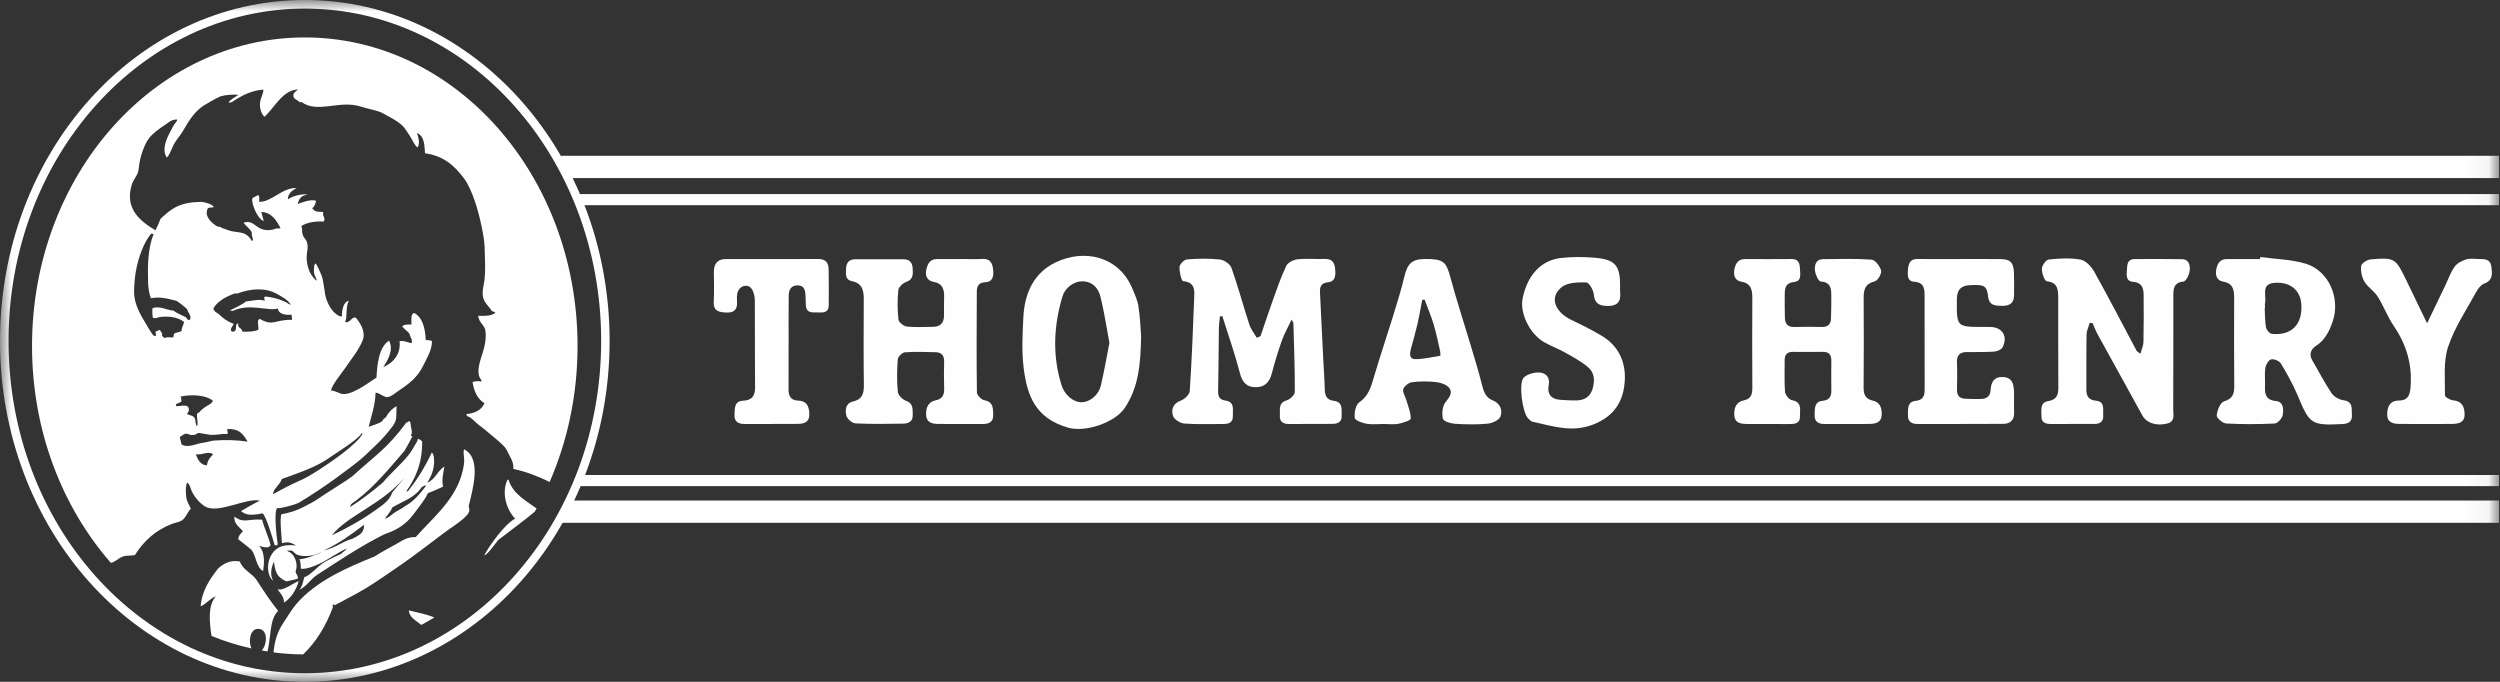 <svg width="110" height="30" viewBox="0 0 110 30" fill="none" xmlns="http://www.w3.org/2000/svg">
<rect x="0" y="0" width="110" height="30" fill="#333333" stroke="none"/>
<path fill-rule="evenodd" clip-rule="evenodd" d="M99.647 13.548C99.651 13.548 99.656 13.547 99.661 13.547C99.661 13.475 99.648 13.401 99.663 13.332C99.731 13.007 99.472 12.503 100.056 12.447C100.75 12.381 101.209 12.759 101.257 13.366C101.327 14.267 100.829 14.784 99.957 14.688C99.86 14.677 99.723 14.515 99.704 14.406C99.655 14.125 99.662 13.835 99.647 13.548ZM99.934 15.812C100.061 15.784 100.29 15.882 100.359 15.996C100.632 16.448 100.892 16.913 101.096 17.399C101.627 18.671 101.695 18.724 103.057 18.659C103.332 18.646 103.504 18.556 103.483 18.257C103.464 17.987 103.551 17.667 103.108 17.61C102.92 17.586 102.691 17.452 102.586 17.296C102.277 16.835 102.024 16.337 101.741 15.857C101.581 15.586 101.687 15.358 101.899 15.222C102.302 14.962 102.49 14.574 102.637 14.148C102.989 13.126 102.47 11.912 101.454 11.604C100.814 11.411 100.121 11.401 99.452 11.309C99.448 11.338 99.445 11.368 99.441 11.398C98.957 11.398 98.472 11.399 97.988 11.398C97.684 11.397 97.564 11.59 97.515 11.855C97.466 12.117 97.543 12.347 97.812 12.39C98.279 12.466 98.305 12.782 98.303 13.152C98.299 14.42 98.294 15.689 98.307 16.957C98.311 17.312 98.255 17.54 97.856 17.661C97.694 17.71 97.556 18.054 97.535 18.276C97.524 18.386 97.797 18.625 97.951 18.633C98.661 18.672 99.375 18.67 100.085 18.634C100.215 18.628 100.413 18.41 100.439 18.264C100.482 18.025 100.484 17.677 100.146 17.646C99.706 17.605 99.644 17.358 99.66 17.001C99.672 16.727 99.635 16.448 99.676 16.181C99.698 16.041 99.823 15.837 99.934 15.812Z" fill="#FEFEFE"/>
<path fill-rule="evenodd" clip-rule="evenodd" d="M108.963 12.829C109.04 12.687 109.168 12.528 109.309 12.476C109.698 12.329 109.661 12.041 109.619 11.73C109.573 11.386 109.318 11.399 109.072 11.398C108.886 11.397 108.689 11.359 108.519 11.412C108.33 11.472 108.115 11.578 108.005 11.732C107.825 11.984 107.722 12.292 107.585 12.576C107.334 13.1 107.082 13.623 106.792 14.225C106.447 13.511 106.158 12.912 105.868 12.313C105.406 11.36 105.362 11.323 104.312 11.412C104.157 11.425 103.906 11.584 103.891 11.701C103.863 11.926 103.921 12.199 104.037 12.395C104.183 12.64 104.462 12.802 104.614 13.044C104.88 13.466 105.056 13.947 105.335 14.357C105.898 15.186 106.152 16.074 106.06 17.081C106.027 17.438 105.904 17.622 105.552 17.624C105.151 17.627 105.041 17.898 105.036 18.227C105.03 18.606 105.318 18.651 105.603 18.653C106.358 18.659 107.113 18.659 107.868 18.653C108.15 18.651 108.442 18.614 108.442 18.235C108.441 17.908 108.334 17.648 107.936 17.614C107.805 17.603 107.575 17.469 107.577 17.394C107.588 16.681 107.499 15.921 107.715 15.267C107.999 14.409 108.526 13.633 108.963 12.829Z" fill="#FEFEFE"/>
<path fill-rule="evenodd" clip-rule="evenodd" d="M58.683 17.635C58.372 17.598 58.296 17.405 58.289 17.125C58.279 16.679 58.244 16.234 58.222 15.789C58.173 14.813 58.125 13.836 58.079 12.86C58.068 12.618 58.133 12.451 58.422 12.422C58.778 12.385 58.769 12.1 58.746 11.83C58.723 11.546 58.6 11.381 58.286 11.393C57.888 11.408 57.485 11.366 57.091 11.409C56.912 11.429 56.663 11.554 56.593 11.703C56.355 12.204 56.176 12.734 55.988 13.258C55.805 13.766 55.637 14.281 55.463 14.793C55.407 14.816 55.352 14.839 55.297 14.862C55.187 14.671 55.04 14.491 54.973 14.286C54.702 13.455 54.476 12.609 54.185 11.787C54.125 11.619 53.863 11.439 53.678 11.419C53.199 11.366 52.71 11.376 52.229 11.414C52.104 11.424 51.905 11.624 51.899 11.745C51.888 11.96 51.981 12.362 52.06 12.37C52.605 12.422 52.557 12.799 52.543 13.156C52.49 14.506 52.438 15.856 52.349 17.204C52.339 17.356 52.124 17.564 51.961 17.623C51.603 17.752 51.524 18.027 51.614 18.303C51.664 18.457 51.931 18.622 52.111 18.636C52.677 18.679 53.249 18.651 53.818 18.656C54.062 18.658 54.258 18.592 54.245 18.304C54.232 18.039 54.346 17.684 53.921 17.625C53.669 17.589 53.592 17.462 53.597 17.216C53.616 16.294 53.618 15.372 53.631 14.45C53.634 14.274 53.662 14.097 53.678 13.921C53.713 13.918 53.748 13.916 53.783 13.913C54.046 14.748 54.339 15.575 54.558 16.422C54.663 16.828 54.85 17.032 55.246 17.037C55.647 17.042 55.859 16.818 55.96 16.431C56.086 15.945 56.232 15.463 56.4 14.991C56.509 14.684 56.673 14.396 56.83 14.063C56.875 14.152 56.91 14.188 56.91 14.225C56.938 15.233 56.976 16.241 56.972 17.248C56.971 17.375 56.765 17.572 56.619 17.613C56.23 17.725 56.331 18.028 56.314 18.28C56.295 18.556 56.461 18.658 56.718 18.656C57.345 18.65 57.971 18.651 58.598 18.651C58.835 18.651 59.041 18.595 59.032 18.303C59.024 18.031 59.105 17.686 58.683 17.635Z" fill="#FEFEFE"/>
<path fill-rule="evenodd" clip-rule="evenodd" d="M43.332 12.421C43.688 12.407 43.727 12.153 43.698 11.868C43.669 11.58 43.569 11.374 43.223 11.393C42.91 11.411 42.596 11.397 42.283 11.397V11.4C41.927 11.4 41.571 11.398 41.215 11.4C40.906 11.403 40.809 11.624 40.755 11.878C40.698 12.149 40.808 12.354 41.071 12.4C41.48 12.472 41.553 12.737 41.541 13.088C41.533 13.347 41.537 13.607 41.537 13.866C41.538 14.197 41.389 14.38 41.049 14.38C40.665 14.381 40.277 14.41 39.897 14.368C39.76 14.353 39.544 14.178 39.531 14.057C39.485 13.631 39.483 13.194 39.526 12.768C39.54 12.633 39.727 12.455 39.871 12.406C40.193 12.296 40.169 12.064 40.158 11.816C40.147 11.559 40.022 11.409 39.761 11.408C39.05 11.404 38.338 11.404 37.626 11.407C37.367 11.409 37.237 11.555 37.228 11.813C37.219 12.043 37.173 12.307 37.485 12.37C37.941 12.462 38.008 12.783 38.006 13.177C38 14.431 37.994 15.685 38.01 16.939C38.015 17.319 37.938 17.574 37.528 17.668C37.202 17.743 37.177 18.055 37.244 18.299C37.283 18.441 37.5 18.622 37.645 18.629C38.341 18.663 39.039 18.652 39.737 18.64C39.961 18.636 40.17 18.557 40.16 18.265C40.152 18.013 40.201 17.751 39.857 17.631C39.707 17.578 39.517 17.383 39.503 17.237C39.458 16.766 39.466 16.286 39.502 15.813C39.511 15.697 39.698 15.51 39.814 15.502C40.267 15.468 40.724 15.488 41.179 15.498C41.444 15.505 41.549 15.658 41.542 15.923C41.532 16.312 41.53 16.701 41.543 17.09C41.553 17.375 41.469 17.553 41.167 17.615C40.821 17.687 40.73 17.971 40.752 18.276C40.778 18.623 41.058 18.652 41.323 18.654C41.95 18.66 42.577 18.654 43.203 18.657C43.473 18.659 43.706 18.603 43.7 18.271C43.694 17.991 43.723 17.687 43.313 17.611C43.182 17.586 42.986 17.389 42.984 17.269C42.964 15.785 42.972 14.3 42.98 12.815C42.981 12.592 43.068 12.432 43.332 12.421Z" fill="#FEFEFE"/>
<path fill-rule="evenodd" clip-rule="evenodd" d="M80.192 17.636C79.81 17.675 79.854 18.007 79.844 18.271C79.834 18.54 80.002 18.654 80.255 18.655C80.583 18.656 80.91 18.655 81.238 18.655C81.58 18.655 81.922 18.662 82.264 18.653C82.518 18.647 82.772 18.598 82.793 18.276C82.811 17.989 82.737 17.7 82.416 17.63C82.078 17.556 81.996 17.366 81.999 17.046C82.01 15.734 82.008 14.422 82.001 13.11C81.999 12.742 82.068 12.479 82.49 12.379C82.621 12.348 82.801 12.038 82.768 11.905C82.72 11.714 82.507 11.436 82.348 11.424C81.639 11.372 80.925 11.397 80.213 11.403C79.895 11.405 79.838 11.67 79.857 11.89C79.873 12.07 80.01 12.379 80.11 12.386C80.578 12.42 80.576 12.727 80.577 13.055C80.578 13.372 80.575 13.689 80.564 14.006C80.556 14.266 80.427 14.395 80.157 14.387C79.758 14.377 79.359 14.375 78.96 14.388C78.665 14.399 78.541 14.253 78.535 13.977C78.528 13.632 78.525 13.285 78.529 12.94C78.532 12.663 78.576 12.443 78.938 12.408C79.287 12.373 79.206 12.056 79.198 11.822C79.19 11.593 79.133 11.394 78.834 11.397C78.15 11.404 77.466 11.4 76.783 11.399C76.478 11.399 76.361 11.596 76.312 11.86C76.263 12.124 76.345 12.348 76.614 12.393C77.048 12.467 77.104 12.75 77.102 13.114C77.095 14.427 77.095 15.739 77.103 17.051C77.105 17.342 77.055 17.551 76.723 17.617C76.376 17.686 76.289 17.976 76.311 18.281C76.336 18.631 76.619 18.652 76.883 18.655C77.496 18.66 78.108 18.655 78.721 18.658C78.965 18.659 79.209 18.64 79.198 18.316C79.189 18.04 79.309 17.689 78.844 17.608C78.721 17.586 78.553 17.375 78.541 17.239C78.504 16.78 78.53 16.317 78.525 15.856C78.523 15.606 78.628 15.481 78.882 15.483C79.324 15.487 79.765 15.489 80.207 15.482C80.486 15.478 80.584 15.619 80.579 15.884C80.572 16.317 80.574 16.75 80.579 17.182C80.582 17.454 80.49 17.605 80.192 17.636Z" fill="#FEFEFE"/>
<path fill-rule="evenodd" clip-rule="evenodd" d="M96.076 12.388C96.185 12.378 96.329 12.083 96.348 11.907C96.371 11.691 96.326 11.41 96.01 11.404C95.312 11.391 94.614 11.397 93.916 11.399C93.609 11.4 93.597 11.639 93.585 11.855C93.573 12.08 93.524 12.373 93.847 12.398C94.238 12.428 94.318 12.666 94.32 12.981C94.325 13.673 94.327 14.365 94.312 15.057C94.309 15.21 94.233 15.363 94.177 15.565C94.058 15.474 94.026 15.462 94.014 15.44C93.395 14.278 92.791 13.109 92.15 11.961C92.022 11.733 91.778 11.466 91.55 11.424C91.095 11.339 90.611 11.371 90.146 11.418C90.026 11.431 89.847 11.679 89.843 11.823C89.837 12.014 89.96 12.364 90.057 12.375C90.554 12.43 90.562 12.762 90.562 13.121C90.564 14.434 90.559 15.746 90.567 17.058C90.569 17.392 90.485 17.59 90.112 17.651C89.742 17.712 89.829 18.064 89.824 18.323C89.82 18.586 89.999 18.656 90.228 18.655C90.869 18.652 91.51 18.65 92.151 18.654C92.416 18.656 92.563 18.534 92.542 18.265C92.523 18.013 92.629 17.668 92.218 17.63C91.911 17.601 91.798 17.442 91.8 17.148C91.804 16.341 91.794 15.533 91.809 14.726C91.812 14.551 91.9 14.377 91.948 14.202C91.99 14.208 92.032 14.214 92.074 14.22C92.148 14.385 92.212 14.557 92.299 14.716C92.953 15.906 93.614 17.091 94.266 18.282C94.444 18.607 94.87 18.754 95.35 18.638C95.72 18.548 95.621 18.244 95.622 18.003C95.629 16.345 95.626 14.687 95.627 13.029C95.628 12.714 95.635 12.43 96.076 12.388Z" fill="#FEFEFE"/>
<path fill-rule="evenodd" clip-rule="evenodd" d="M48.439 16.958C48.338 17.387 47.958 17.691 47.595 17.698C47.225 17.706 46.841 17.375 46.707 16.947C46.298 15.64 46.362 14.339 46.748 13.042C46.859 12.669 47.242 12.381 47.6 12.378C48.06 12.374 48.322 12.664 48.421 13.058C48.586 13.722 48.686 14.402 48.815 15.086C48.688 15.728 48.583 16.348 48.439 16.958ZM46.431 11.553C45.473 12.02 45.081 12.92 45.028 13.954C44.989 14.714 44.948 15.488 45.047 16.238C45.201 17.413 45.561 18.405 46.996 18.817C47.751 19.035 49.045 18.601 49.483 17.957C50.095 17.056 50.188 16.035 50.209 14.788C50.185 14.487 50.168 13.981 50.092 13.484C50.05 13.206 49.925 12.936 49.813 12.673C49.218 11.277 47.706 10.931 46.431 11.553Z" fill="#FEFEFE"/>
<path fill-rule="evenodd" clip-rule="evenodd" d="M63.376 15.652C63.012 15.713 62.646 15.8 62.28 15.802C61.993 15.802 62.026 15.555 62.081 15.346C62.177 14.988 62.282 14.631 62.366 14.269C62.448 13.914 62.508 13.553 62.578 13.195C62.612 13.19 62.647 13.185 62.681 13.18C62.817 13.546 62.971 13.907 63.083 14.281C63.199 14.664 63.275 15.06 63.365 15.451C63.38 15.518 63.384 15.651 63.376 15.652ZM63.487 18.423C63.513 18.535 63.822 18.634 64.009 18.646C64.491 18.677 64.98 18.686 65.46 18.641C65.662 18.622 65.958 18.485 66.02 18.326C66.127 18.051 66.005 17.745 65.689 17.621C65.38 17.5 65.29 17.258 65.215 16.962C65.069 16.377 64.891 15.799 64.719 15.221C64.416 14.205 64.084 13.197 63.808 12.173C63.631 11.517 63.506 11.392 62.711 11.396C62.127 11.398 61.929 11.592 61.788 12.185C61.649 12.769 61.469 13.344 61.292 13.918C61.013 14.823 60.707 15.72 60.441 16.628C60.318 17.05 60.204 17.431 59.805 17.704C59.648 17.812 59.583 18.162 59.608 18.387C59.619 18.494 59.931 18.61 60.121 18.644C60.369 18.688 60.632 18.655 60.888 18.655C61.102 18.656 61.321 18.687 61.527 18.647C61.726 18.609 62.072 18.498 62.072 18.417C62.075 18.144 61.954 17.869 61.876 17.597C61.83 17.435 61.701 17.25 61.743 17.122C61.788 16.987 61.984 16.835 62.13 16.817C62.48 16.773 62.843 16.773 63.195 16.813C63.398 16.836 63.654 16.921 63.767 17.07C63.935 17.291 63.762 17.488 63.599 17.702C63.466 17.876 63.435 18.197 63.487 18.423Z" fill="#FEFEFE"/>
<path fill-rule="evenodd" clip-rule="evenodd" d="M86.69 12.546C87.304 12.514 87.42 12.567 87.478 13.052C87.529 13.475 87.834 13.449 88.11 13.456C88.394 13.462 88.616 13.351 88.617 13.009C88.618 12.677 88.627 12.345 88.615 12.014C88.597 11.54 88.454 11.401 87.989 11.398C87.42 11.393 86.85 11.396 86.281 11.396V11.398C85.64 11.398 84.999 11.403 84.359 11.396C84.05 11.393 83.974 11.593 83.952 11.842C83.931 12.076 83.912 12.376 84.208 12.394C84.674 12.423 84.682 12.717 84.682 13.048C84.684 14.402 84.68 15.757 84.685 17.112C84.686 17.404 84.636 17.602 84.281 17.64C83.906 17.68 83.955 18.022 83.95 18.286C83.944 18.561 84.126 18.655 84.373 18.655C85.626 18.654 86.879 18.657 88.132 18.65C88.453 18.649 88.634 18.489 88.621 18.138C88.609 17.836 88.626 17.533 88.616 17.231C88.605 16.912 88.551 16.616 88.142 16.59C87.746 16.565 87.607 16.807 87.589 17.148C87.573 17.447 87.406 17.551 87.146 17.556C86.918 17.56 86.69 17.555 86.463 17.544C86.226 17.531 86.103 17.41 86.108 17.156C86.116 16.753 86.122 16.349 86.105 15.946C86.092 15.629 86.238 15.494 86.531 15.49C86.93 15.485 87.33 15.499 87.727 15.472C87.862 15.463 88.055 15.388 88.111 15.283C88.362 14.805 88.1 14.393 87.57 14.386C87.47 14.384 87.37 14.385 87.27 14.385C86.08 14.385 86.092 14.385 86.102 13.162C86.106 12.733 86.295 12.566 86.69 12.546Z" fill="#FEFEFE"/>
<path fill-rule="evenodd" clip-rule="evenodd" d="M67.764 16.393C67.529 16.371 67.212 16.452 67.048 16.611C66.806 16.847 66.986 18.151 67.233 18.404C67.291 18.464 67.359 18.539 67.434 18.556C68.314 18.748 69.159 19.047 70.104 18.678C71.044 18.31 71.447 17.635 71.492 16.719C71.532 15.917 71.21 15.221 70.498 14.789C70.063 14.524 69.603 14.299 69.144 14.078C68.39 13.715 68.164 13.062 68.722 12.628C68.983 12.425 69.433 12.418 69.796 12.427C69.915 12.43 70.108 12.753 70.125 12.943C70.168 13.407 70.434 13.471 70.801 13.46C71.189 13.448 71.327 13.239 71.286 12.869C71.275 12.769 71.285 12.667 71.285 12.566C71.284 11.681 71.07 11.42 70.181 11.341C69.689 11.298 69.185 11.297 68.694 11.35C67.805 11.444 67.196 12.115 66.994 13.141C66.869 13.774 67.299 14.679 67.925 15.046C68.23 15.224 68.567 15.344 68.874 15.517C69.22 15.711 69.576 15.903 69.877 16.158C70.161 16.398 70.183 16.751 70.072 17.112C69.961 17.472 69.705 17.611 69.364 17.619C69.123 17.624 68.88 17.606 68.639 17.59C68.243 17.563 68.067 17.323 68.143 16.949C68.215 16.597 68.012 16.416 67.764 16.393Z" fill="#FEFEFE"/>
<path fill-rule="evenodd" clip-rule="evenodd" d="M35.102 12.556C35.395 12.562 35.43 12.783 35.444 13.01C35.453 13.154 35.446 13.299 35.459 13.442C35.492 13.816 35.782 13.735 36.011 13.747C36.233 13.759 36.462 13.752 36.465 13.438C36.469 12.904 36.47 12.37 36.459 11.837C36.454 11.549 36.316 11.395 36.005 11.396C34.651 11.403 33.298 11.399 31.945 11.398C31.567 11.398 31.407 11.604 31.41 11.97C31.413 12.403 31.428 12.837 31.404 13.268C31.38 13.686 31.627 13.734 31.941 13.751C32.283 13.77 32.453 13.637 32.429 13.276C32.42 13.148 32.418 13.012 32.448 12.889C32.522 12.579 32.888 12.46 33.067 12.7C33.167 12.834 33.211 13.041 33.212 13.217C33.224 14.486 33.21 15.755 33.224 17.024C33.228 17.417 33.093 17.613 32.69 17.632C32.299 17.651 32.334 17.982 32.318 18.246C32.301 18.54 32.474 18.655 32.748 18.655C33.531 18.653 34.315 18.658 35.099 18.651C35.354 18.649 35.607 18.588 35.61 18.261C35.613 17.939 35.532 17.641 35.13 17.628C34.792 17.617 34.692 17.428 34.695 17.121C34.701 16.457 34.697 15.794 34.697 15.13H34.7C34.7 14.424 34.694 13.717 34.703 13.011C34.706 12.758 34.803 12.55 35.102 12.556Z" fill="#FEFEFE"/>
<mask id="mask0_9421_886" style="mask-type:alpha" maskUnits="userSpaceOnUse" x="0" y="0" width="110" height="30">
<path fill-rule="evenodd" clip-rule="evenodd" d="M0 0H109.958V30H0V0Z" fill="white"/>
</mask>
<g mask="url(#mask0_9421_886)">
<path fill-rule="evenodd" clip-rule="evenodd" d="M22.626 25.347C20.264 27.993 17.008 29.623 13.413 29.623C9.818 29.623 6.563 27.993 4.2 25.347C1.838 22.702 0.375 19.044 0.375 15.001C0.375 10.957 1.838 7.299 4.2 4.654C6.563 2.009 9.818 0.378 13.413 0.378C17.008 0.378 20.264 2.009 22.626 4.654C24.988 7.299 26.451 10.957 26.451 15.001C26.451 19.044 24.988 22.702 22.626 25.347ZM109.958 7.835V6.854H24.686L24.71 6.916C24.189 6.005 23.582 5.162 22.902 4.4C20.477 1.685 17.12 0 13.412 0C9.703 0 6.346 1.685 3.921 4.4C1.497 7.116 0 10.864 0 15C0 19.136 1.497 22.884 3.921 25.599C6.346 28.315 9.703 30 13.412 30C17.12 30 20.477 28.315 22.902 25.599C23.602 24.815 24.224 23.944 24.756 23.003H109.958V22.023H25.264C25.363 21.814 25.458 21.603 25.548 21.389H109.958V20.899H25.745C26.439 19.088 26.823 17.094 26.823 15C26.823 12.879 26.428 10.86 25.718 9.03H109.958V8.539H25.518C25.416 8.301 25.309 8.066 25.197 7.835H109.958Z" fill="#FEFEFE"/>
</g>
<path fill-rule="evenodd" clip-rule="evenodd" d="M10.314 22.73C10.278 23.04 10.539 23.192 10.687 23.373C10.606 23.477 10.496 23.552 10.481 23.727C10.676 23.887 10.887 24.033 11.072 24.203C11.279 24.474 11.269 24.958 11.579 25.128C11.605 24.893 11.697 24.336 11.41 24.035C11.352 23.975 11.81 24.21 11.903 23.985C11.864 23.744 11.586 23.127 11.534 22.866C10.891 22.819 10.734 23.045 10.314 22.73Z" fill="#FEFEFE"/>
<path fill-rule="evenodd" clip-rule="evenodd" d="M18.537 27.496C18.73 27.393 18.921 27.285 19.109 27.17C18.788 27.029 18.418 26.965 17.989 26.855C18.012 27.179 18.31 27.305 18.537 27.496Z" fill="#FEFEFE"/>
<path fill-rule="evenodd" clip-rule="evenodd" d="M12.222 25.918C12.232 26.019 12.511 26.207 12.495 26.512C12.922 26.253 13.117 25.707 13.136 25.567C12.977 25.62 12.399 26.041 12.222 25.918Z" fill="#FEFEFE"/>
<path fill-rule="evenodd" clip-rule="evenodd" d="M20.419 19.77C20.367 19.915 20.433 20.134 20.425 20.314C20.416 20.504 20.341 20.809 20.274 21.01C19.907 22.11 18.951 22.875 18.292 23.631C17.945 23.621 17.737 23.76 17.504 23.897C17.169 24.093 16.799 24.272 16.479 24.485C15.259 24.976 13.91 25.565 13.046 26.568C12.855 26.789 12.654 27.124 12.463 27.412C12.21 27.792 12.081 28.204 12.035 28.705C12.463 28.761 12.897 28.792 13.337 28.795C13.908 28.25 14.332 27.553 14.642 26.735C14.643 26.689 14.643 26.642 14.644 26.596C14.687 26.554 14.682 26.637 14.736 26.628C15.174 26.39 15.679 26.137 16.133 25.861C16.613 25.567 17.14 25.194 17.625 24.862C18.286 24.409 18.919 23.902 19.572 23.421C19.899 23.179 20.254 22.973 20.522 22.692C20.635 22.573 20.69 22.465 20.621 22.274C20.814 21.497 21.193 20.148 20.419 19.77Z" fill="#FEFEFE"/>
<path fill-rule="evenodd" clip-rule="evenodd" d="M11.293 25.525C11.102 25.229 10.682 25.08 10.554 24.705C10.115 24.623 9.818 24.817 9.596 25.014C9.249 25.463 8.883 25.975 8.829 26.678C9.089 26.57 9.228 26.336 9.498 26.239C9.139 26.643 9.212 27.345 9.307 27.981C9.873 28.215 10.46 28.397 11.063 28.531C10.916 28.216 11.004 27.677 11.348 27.67C11.801 27.66 11.77 28.35 11.517 28.619C11.601 28.635 11.684 28.653 11.769 28.666C11.93 28.057 11.842 27.261 12.238 26.878C11.898 26.458 11.587 25.981 11.293 25.525Z" fill="#FEFEFE"/>
<path fill-rule="evenodd" clip-rule="evenodd" d="M15.993 23.109C16.003 23.11 16.013 23.11 16.024 23.11C15.996 23.458 15.867 23.511 15.512 23.704C15.092 23.808 14.809 24.086 14.245 24.226C14.995 23.86 15.377 23.571 15.993 23.109ZM17.756 21.064C17.781 21.06 17.23 21.687 17.25 21.688C17.129 22.046 16.816 22.233 16.514 22.451C15.947 22.863 15.212 23.27 14.604 23.552C15.262 22.706 16.783 22.193 17.756 21.064ZM18.556 21.43C18.608 21.405 18.658 21.378 18.711 21.355C18.743 21.364 18.743 21.38 18.726 21.402C18.467 21.737 18.202 22.066 17.819 22.271C17.695 22.367 17.543 22.441 17.4 22.528C17.261 22.612 17.092 22.793 16.947 22.823C16.973 22.722 17.226 22.49 17.25 22.334C17.735 22.041 18.248 21.909 18.556 21.43ZM12.101 24.212C11.711 24.576 11.711 25.274 11.997 25.535C12.003 25.543 12.016 25.547 12.024 25.553C11.798 25.203 12.056 24.711 12.056 24.711C12.056 24.711 12.084 25.175 12.269 25.359C12.393 25.483 12.52 25.546 12.608 25.58C12.832 25.538 13.04 25.476 13.086 25.468C13.175 25.377 12.973 25.233 13.014 25.112C13.1 24.859 13.014 24.617 12.917 24.457C12.731 24.238 12.773 24.335 12.614 24.231C12.825 24.244 12.778 24.139 13.032 24.388C13.369 24.545 13.798 24.418 13.804 24.426C13.81 24.433 14.131 24.294 14.137 24.302C14.148 24.316 13.338 24.646 13.176 24.597C13.186 24.629 13.205 24.677 13.212 24.711C13.226 24.779 13.242 24.96 13.232 25.018C13.462 25.082 14.027 24.842 14.341 24.652C14.7 24.434 15.707 23.824 14.99 24.379C14.986 24.382 14.601 24.547 14.299 24.718C13.997 24.889 13.636 25.342 13.393 25.39C13.335 25.554 13.328 25.771 13.171 25.951C13.507 25.792 13.66 25.484 13.955 25.293C14.904 24.678 15.83 24.054 16.844 23.542C16.978 23.475 17.116 23.438 17.246 23.379C17.684 23.181 17.991 22.922 18.26 22.542C18.461 22.258 18.691 22.006 18.828 21.698C19.06 21.614 19.275 21.512 19.494 21.415C19.425 21.105 19.512 20.758 19.555 20.53C19.247 20.703 19.156 21.104 18.805 21.232C18.962 20.971 19.122 20.655 19.099 20.212C19.094 20.111 19.08 19.963 18.997 19.915C18.735 20.481 18.399 21.037 18.048 21.482C18.006 21.535 17.966 21.646 17.876 21.619C18.247 21.096 18.591 20.407 18.575 19.426C18.528 19.371 18.463 19.334 18.394 19.301C18.378 19.361 18.357 19.421 18.32 19.481C18.204 19.667 18.1 19.87 17.968 20.032C17.623 20.458 17.191 20.815 16.84 21.237C16.43 21.584 15.848 22.039 15.404 22.306C15.428 22.132 15.603 22.093 15.708 21.992C16.517 21.376 17.139 20.593 17.795 19.84C17.922 19.635 18.032 19.415 18.147 19.199C18.122 19.189 18.096 19.18 18.072 19.168C18.159 19.044 18.105 18.895 18.079 18.749C18.065 18.67 18.074 18.551 18.006 18.53C17.878 18.567 18.06 18.581 17.89 18.58C17.016 19.757 16.564 19.988 15.496 20.962C15.26 21.146 14.329 21.712 14.085 21.887C13.844 22.06 13.601 22.181 13.337 22.316C13.032 22.471 12.764 22.556 12.383 22.627C12.299 22.819 12.394 23.661 12.406 23.901C12.66 23.833 12.76 23.854 13.027 23.996C12.633 23.97 12.349 23.982 12.101 24.212Z" fill="#FEFEFE"/>
<path fill-rule="evenodd" clip-rule="evenodd" d="M22.375 21.108C22.359 21.108 22.344 21.108 22.329 21.107C22.041 21.721 22.316 22.473 22.668 22.822C22.218 23.041 21.548 23.99 21.308 24.429C21.428 24.456 21.872 23.797 21.945 23.741C22.348 23.432 23.08 22.892 23.528 22.516C23.555 22.468 23.583 22.421 23.61 22.372C23.133 22.023 22.567 21.734 22.375 21.108Z" fill="#FEFEFE"/>
<path fill-rule="evenodd" clip-rule="evenodd" d="M5.976 11.948C6.096 11.27 6.355 10.624 6.651 10.284C6.678 10.288 6.692 10.258 6.697 10.285C6.725 10.284 6.73 10.305 6.759 10.302C6.51 10.899 6.494 11.686 6.514 12.39C6.521 12.639 6.554 12.906 6.64 13.123C7.06 13.041 7.397 13.147 7.76 13.236C7.933 13.341 8.086 13.467 8.23 13.601C8.26 13.749 8.482 13.951 8.329 14.084C8.237 14.083 8.225 14.003 8.178 13.957C7.988 13.868 7.793 13.783 7.629 13.668C7.315 13.641 7.024 13.445 6.709 13.559C6.695 13.699 6.704 13.841 6.721 13.982C6.775 13.993 6.831 13.998 6.886 13.999C6.888 13.994 6.887 13.99 6.889 13.985C7.272 13.867 7.879 13.945 8.1 14.177C8.076 14.279 7.987 14.444 7.985 14.569C7.878 14.63 7.759 14.614 7.66 14.684C7.649 14.757 7.635 14.761 7.627 14.837C7.513 14.867 7.356 14.802 7.242 14.877C7.171 14.812 7.106 14.793 7.138 14.678C7.11 14.629 7.071 14.574 7.031 14.514L6.836 14.595C6.849 14.65 6.863 14.708 6.873 14.758C6.756 14.835 6.694 14.685 6.645 14.614C6.584 14.527 6.529 14.43 6.48 14.347C6.257 13.964 5.89 13.443 5.9 12.817C5.904 12.557 5.928 12.223 5.976 11.948ZM9.358 17.626C9.368 17.716 9.279 17.709 9.261 17.773C9.113 17.849 8.898 17.976 8.786 18.124C8.754 18.166 8.694 18.154 8.678 18.204C8.633 18.341 8.744 18.633 8.668 18.754C8.594 18.684 8.61 18.477 8.567 18.401C8.494 18.271 8.367 18.289 8.222 18.213C8.279 18.146 8.333 18.07 8.306 17.979C8.27 17.758 7.94 17.882 7.77 17.869C7.719 17.866 7.766 17.799 7.733 17.796C7.799 17.741 7.901 17.721 7.977 17.676C7.986 17.582 7.976 17.506 7.94 17.452C8.408 17.338 9.069 17.382 9.358 17.626ZM9.389 13.569C9.573 13.245 9.949 13.056 10.308 12.915C10.348 12.916 10.389 12.916 10.431 12.917C11.062 12.686 11.685 12.645 12.205 12.943C12.447 13.081 12.709 13.222 12.798 13.424C12.721 13.379 12.639 13.33 12.554 13.283C12.309 13.164 12.025 13.085 11.698 13.046C11.564 13.084 11.646 13.115 11.649 13.231C11.391 13.146 11.103 13.238 10.821 13.263C10.678 13.391 10.361 13.539 10.131 13.646C10.129 13.651 10.128 13.656 10.127 13.661C10.165 13.665 10.206 13.671 10.25 13.679C10.973 13.329 11.79 13.703 12.225 13.575C12.273 13.941 12.889 13.836 12.851 13.844C12.795 13.855 12.883 14.067 12.839 14.073C12.07 14.059 12.032 14.375 11.427 14.03C11.288 14.083 11.38 14.299 11.369 14.509C11.203 14.587 10.919 14.609 10.66 14.59C10.649 14.403 10.445 14.467 10.482 14.233C10.304 14.25 10.457 14.559 10.293 14.582C10.293 14.583 10.293 14.584 10.294 14.584C10.271 14.596 10.286 14.586 10.213 14.589C10.191 14.582 10.18 14.571 10.175 14.558C10.107 14.491 10.266 14.305 10.287 14.254C9.994 14.141 9.788 13.987 9.629 13.821C9.523 13.742 9.431 13.723 9.399 13.603C9.396 13.599 9.392 13.594 9.389 13.59C9.39 13.588 9.392 13.587 9.394 13.585C9.393 13.579 9.39 13.575 9.389 13.569ZM14.532 20.112C14.783 19.936 15.754 19.347 15.91 19.063C15.935 19.056 15.938 19.075 15.957 19.075C15.713 19.559 14.483 20.387 13.992 20.7C13.734 20.864 13.454 21.037 13.135 21.173C12.725 21.348 12.309 21.586 12.008 21.746C12.03 21.485 12.324 21.335 12.402 21.075C13.147 20.806 13.952 20.542 14.532 20.112ZM9.388 19.387C9.269 19.397 9.119 19.46 8.972 19.475C8.643 19.509 8.278 19.735 7.987 19.554C7.963 19.469 7.939 19.319 7.909 19.24C7.945 19.198 8.122 19.079 8.19 19.08C8.3 19.082 8.34 19.156 8.485 19.14C8.603 19.151 8.694 19.048 8.732 19.049C8.8 19.049 9.194 19.132 9.259 19.134C9.607 19.146 9.628 19.084 10.007 19.093C10.053 19.036 9.972 18.926 10.011 18.876C10.519 18.868 10.672 19.058 10.896 19.432C10.459 19.363 9.907 19.342 9.388 19.387ZM9.106 20.473C8.84 20.471 8.69 20.228 8.622 19.983C8.876 20.047 9.184 19.813 9.375 19.996C9.25 20.118 9.135 20.25 9.106 20.473ZM13.411 1.647C10.108 1.647 7.115 3.155 4.937 5.609C2.761 8.064 1.409 11.462 1.409 15.223C1.409 18.948 2.737 22.317 4.878 24.766C5.053 24.737 5.209 24.563 5.395 24.492C5.571 24.424 5.737 24.462 5.934 24.424C6.328 23.805 6.834 23.336 7.556 23.054C7.685 23.004 7.865 22.981 7.989 22.907C8.174 22.795 8.247 22.519 8.398 22.386C8.344 22.247 8.212 22.068 8.192 21.854C8.173 21.651 8.157 21.405 8.233 21.233C8.368 21.321 8.374 21.491 8.442 21.625C8.57 21.882 8.796 22.152 9.03 22.288C9.603 22.622 10.85 21.887 11.432 22.029C11.078 22.206 10.868 22.334 10.606 22.487C10.78 22.634 10.971 22.709 11.555 22.587C11.726 22.709 12.085 23.987 12.085 23.987C12.085 23.987 12.233 24.027 12.216 23.923C12.173 23.656 12.041 22.494 12.195 22.358C12.344 22.38 12.995 22.215 13.18 22.102C13.715 21.776 14.271 21.411 14.769 21.046C15.091 20.81 15.736 20.346 16.043 20.057C16.542 19.584 16.83 19.34 17.258 18.776C17.512 18.442 17.414 18.306 17.452 17.87C17.241 17.986 17.084 18.159 16.967 18.374C16.906 18.41 16.844 18.445 16.826 18.527C16.666 18.644 16.387 18.721 16.222 18.78C16.322 18.341 16.51 17.859 16.525 17.279C16.675 17.274 16.875 17.47 17.029 17.474C17.176 17.478 17.401 17.288 17.525 17.203C17.984 16.891 18.361 16.626 18.62 16.089C18.78 15.758 19.002 15.419 19.008 15.024C18.957 14.945 18.799 14.983 18.732 14.957C18.716 14.468 18.594 13.952 18.215 13.767C18.053 13.842 18.12 14.077 18.099 14.278C17.979 14.281 17.769 14.264 17.697 14.364C17.787 14.485 17.924 14.559 18.015 14.68C18.039 14.821 18.162 14.942 18.115 15.101C17.934 15.069 17.749 14.968 17.579 15.014C17.651 15.569 17.297 15.976 16.867 16.151C17.047 15.87 17.339 15.403 17.118 14.99C16.677 15.255 16.588 16.054 16.567 16.612C16.257 16.805 15.419 17.464 14.992 17.319C14.882 17.282 14.69 17.176 14.574 17.188C14.543 17.016 15.078 16.359 15.175 16.214C15.424 15.844 15.804 15.38 15.966 14.954C16.077 14.662 15.915 14.33 15.78 14.144C15.739 14.088 15.681 13.977 15.629 13.97C15.473 13.95 15.409 14.2 15.21 14.18C15.164 14.128 15.22 14.101 15.229 14.025C15.256 13.78 15.239 13.414 15.35 13.235C15.121 13.262 15.039 13.637 15.046 13.913C14.967 13.948 14.859 13.873 14.786 13.815C14.673 13.726 14.591 13.628 14.515 13.5C14.441 13.375 14.345 13.172 14.309 12.968C14.254 12.655 14.231 12.338 14.14 12.095C14.128 12.065 13.922 11.591 13.887 11.594C13.807 11.6 13.803 11.927 13.818 12.012C13.846 12.168 13.931 12.221 13.935 12.356C13.83 12.278 13.689 12.11 13.62 11.946C13.541 11.762 13.482 11.503 13.493 11.276C13.501 11.103 13.552 10.943 13.532 10.78C13.493 10.462 13.335 10.526 13.296 10.217C13.283 10.112 13.31 10.034 13.255 9.952C13.484 9.789 13.874 9.725 14.242 9.749C14.347 9.557 14.174 9.563 14.221 9.327C14.039 9.317 13.857 9.348 13.739 9.162C13.862 9.07 13.879 8.932 13.907 8.84C13.691 8.739 13.261 8.92 13.099 8.978C13.183 8.587 13.417 8.597 13.528 8.563C13.4 8.52 12.938 8.582 12.669 8.769C12.656 8.606 12.766 8.405 13.052 8.279C12.451 8.222 11.91 8.926 11.397 8.876C11.402 8.81 11.438 8.64 11.356 8.58C11.141 8.72 11.064 8.653 11.105 8.889C11.145 9.121 11.299 9.496 11.506 9.673C11.535 9.697 11.574 9.706 11.61 9.722C11.559 9.586 11.526 9.43 11.497 9.326C11.946 9.341 12.173 9.704 12.345 10.04C12.284 10.055 12.22 10.057 12.154 10.054C11.931 10.138 11.691 10.159 11.469 10.06C11.215 9.948 11.076 9.677 10.72 9.799C10.82 9.966 11.008 10.047 11.082 10.24C11.05 10.397 11.187 10.533 11.091 10.613C10.998 10.461 10.883 10.307 10.651 10.248C10.501 10.209 10.313 10.205 10.145 10.161C10.082 10.145 10.01 10.115 9.947 10.096C9.828 10.059 9.756 10.024 9.672 9.982C9.636 9.964 9.586 9.977 9.565 9.965C9.289 9.809 8.967 9.491 9.148 9.165C9.233 9.11 9.334 9.151 9.41 9.108C9.309 8.97 9.058 8.91 8.864 8.88C7.896 8.902 7.576 9.153 7.065 9.625C6.993 9.798 6.925 9.975 6.841 10.134C6.117 9.704 5.472 9.144 5.808 8.097C5.836 8.009 5.903 7.904 5.951 7.819C6.047 7.649 6.087 7.612 6.113 7.341C6.151 6.938 6.344 6.354 6.55 6.09C6.743 5.843 7.023 5.653 7.298 5.467C7.453 5.362 7.546 5.259 7.794 5.258C7.8 5.337 7.719 5.396 7.667 5.473C7.615 5.55 7.574 5.642 7.524 5.735C7.367 6.028 7.09 6.541 7.334 6.927C7.428 6.904 7.61 6.418 7.644 6.358C7.766 6.143 7.944 5.947 8.07 5.729C8.326 5.284 8.595 4.85 9.042 4.597C9.252 4.478 9.459 4.344 9.71 4.236C9.954 4.173 10.223 4.149 10.495 4.172C10.344 4.275 10.137 4.376 10.059 4.506C10.181 4.541 10.29 4.429 10.384 4.372C10.704 4.177 11.096 3.977 11.59 3.943C11.59 4.128 11.461 4.314 11.442 4.515C11.417 4.77 11.494 4.987 11.631 5.139C12.047 4.794 12.426 3.949 13.113 3.938C13.016 4.036 12.899 4.066 12.908 4.214C12.918 4.381 13.097 4.38 13.18 4.498C13.223 4.512 13.22 4.477 13.257 4.484C13.993 5.013 14.929 4.383 15.877 4.691C16.195 4.794 16.518 4.836 16.794 4.956C16.868 4.988 16.942 5.044 17.023 5.084C17.228 5.187 17.508 5.35 17.676 5.499C17.816 5.622 17.93 5.829 18.037 5.987C18.146 6.15 18.212 6.348 18.366 6.49C18.505 6.327 18.391 5.969 18.346 5.853C18.419 5.872 18.511 5.954 18.559 6.028C18.671 6.203 18.685 6.487 18.7 6.744C19.534 6.861 19.994 7.296 20.403 7.831C20.606 8.096 20.758 8.468 20.893 8.849C21.059 9.318 21.309 10.353 21.324 10.886C21.337 11.379 21.37 11.879 21.314 12.346C21.288 12.561 21.199 12.815 21.255 13.075C21.311 13.335 21.517 13.475 21.644 13.688C21.697 13.712 21.769 13.719 21.796 13.768C21.575 13.919 21.335 13.9 21.041 13.895C21.068 14.191 21.297 14.285 21.353 14.521C21.39 14.678 21.369 14.931 21.343 15.096C21.265 15.606 20.95 16.116 21.087 16.567C21.116 16.662 21.184 16.677 21.191 16.786C21.05 16.762 20.904 16.766 20.791 16.81C20.859 17.222 21.006 17.557 21.313 17.736C21.2 18.062 20.834 18.196 20.521 18.219C20.523 18.332 20.637 18.33 20.702 18.378C20.822 18.466 20.931 18.592 21.066 18.695C21.193 18.792 21.323 18.891 21.445 18.997C21.697 19.216 21.966 19.415 22.172 19.631C22.297 19.762 22.343 19.902 22.44 20.086C22.509 20.215 22.609 20.397 22.585 20.632C23.187 20.76 23.696 20.971 24.184 21.208C24.969 19.404 25.413 17.373 25.412 15.223C25.413 11.462 24.061 8.064 21.885 5.609C19.707 3.155 16.714 1.647 13.411 1.647Z" fill="#FEFEFE"/>
</svg>
